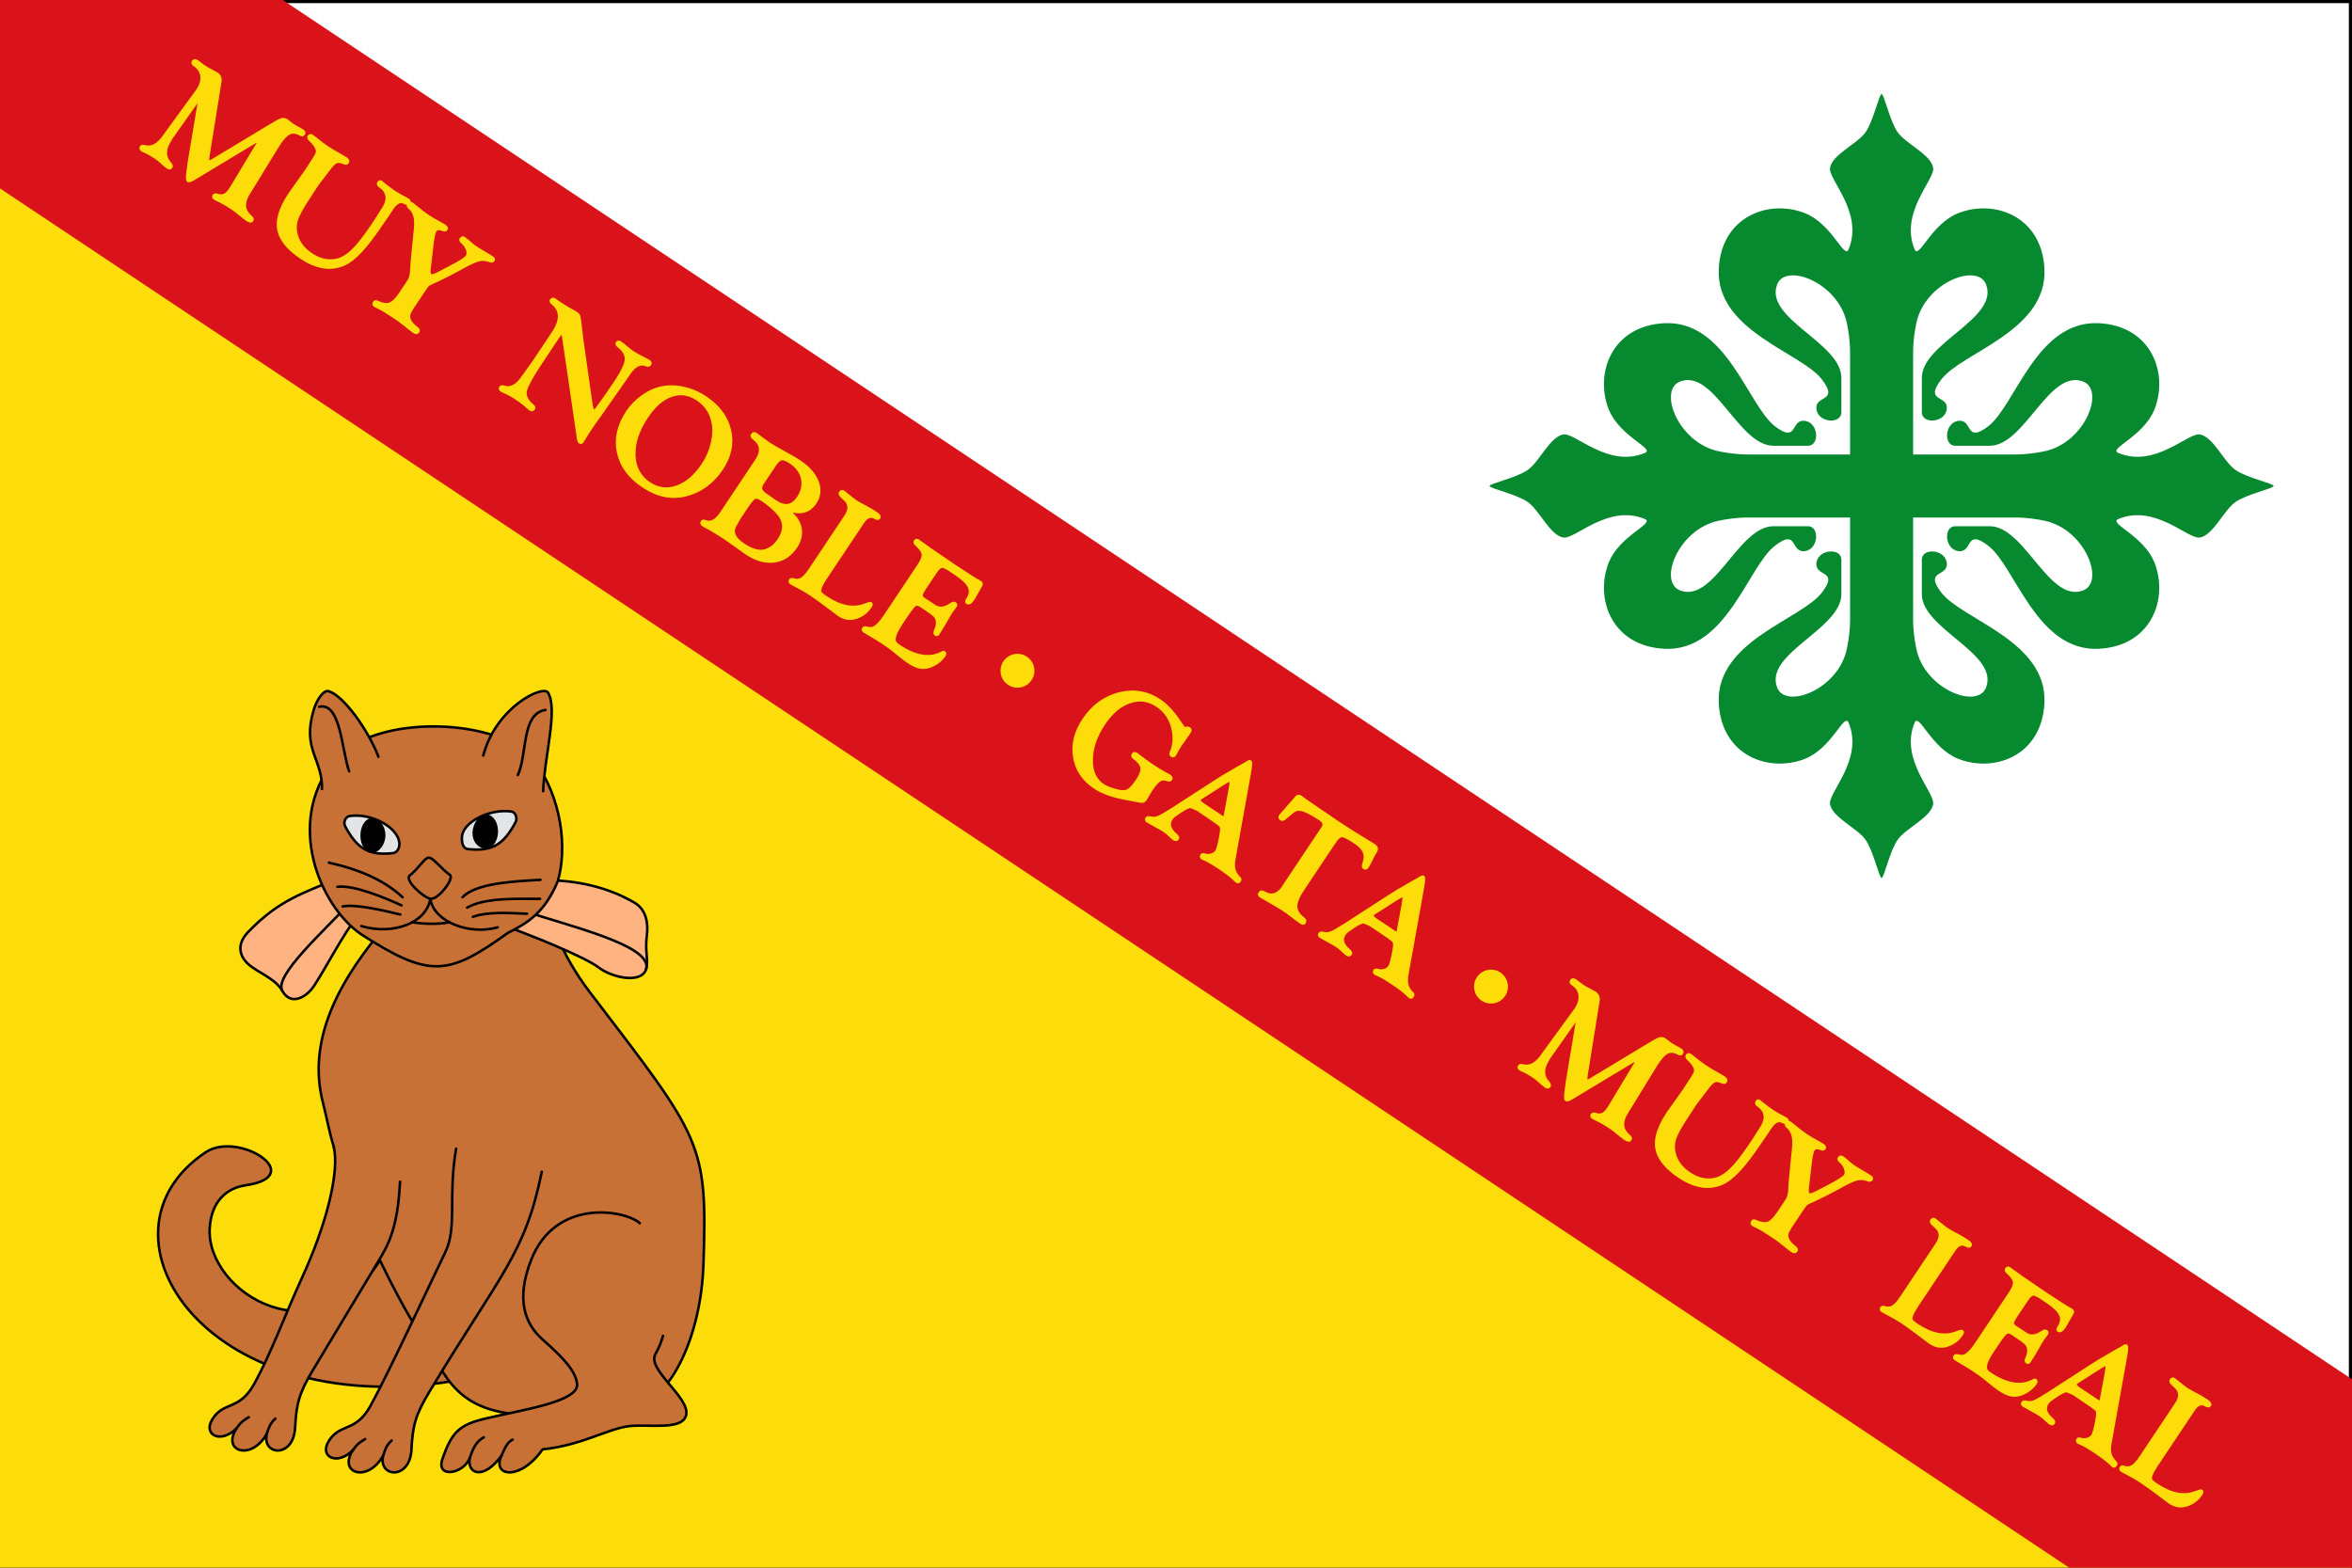 <?xml version="1.0" encoding="UTF-8" standalone="no"?>
<!-- Created with Inkscape (http://www.inkscape.org/) -->

<svg
   xmlns:dc="http://purl.org/dc/elements/1.1/"
   xmlns:cc="http://creativecommons.org/ns#"
   xmlns:rdf="http://www.w3.org/1999/02/22-rdf-syntax-ns#"
   xmlns:svg="http://www.w3.org/2000/svg"
   xmlns="http://www.w3.org/2000/svg"
   xmlns:sodipodi="http://sodipodi.sourceforge.net/DTD/sodipodi-0.dtd"
   xmlns:inkscape="http://www.inkscape.org/namespaces/inkscape"
   width="750"
   height="500"
   id="svg3184"
   sodipodi:version="0.32"
   inkscape:version="0.48.4 r9939"
   version="1.0"
   sodipodi:docname="Bandera de Gata (Cáceres).svg"
   inkscape:output_extension="org.inkscape.output.svg.inkscape">
  <rect width="100%" height="100%" fill="#333333" stroke="none"/>
  <defs
     id="defs3186" />
  <sodipodi:namedview
     id="base"
     pagecolor="#ffffff"
     bordercolor="#666666"
     borderopacity="1.0"
     gridtolerance="1"
     guidetolerance="1"
     objecttolerance="1"
     inkscape:pageopacity="0.0"
     inkscape:pageshadow="2"
     inkscape:zoom="1.152"
     inkscape:cx="375"
     inkscape:cy="250"
     inkscape:document-units="px"
     inkscape:current-layer="layer1"
     height="500px"
     width="818.18px"
     inkscape:window-width="1280"
     inkscape:window-height="774"
     inkscape:window-x="-4"
     inkscape:window-y="-4"
     showgrid="false"
     inkscape:showpageshadow="false"
     inkscape:window-maximized="1">
    <inkscape:grid
       type="xygrid"
       id="grid7135"
       visible="true"
       enabled="true"
       empspacing="5"
       snapvisiblegridlinesonly="true" />
  </sodipodi:namedview>
  <g
     inkscape:label="Bandera"
     inkscape:groupmode="layer"
     id="layer1"
     style="display:inline">
    <g
       id="g4680">
      <path
         style="fill:#ffffff;fill-opacity:1;fill-rule:nonzero;stroke:#000000;stroke-width:1;stroke-opacity:1;display:inline"
         d="m 0.5,0.5 749,0 0,499 -749,0 z"
         id="path3230"
         inkscape:connector-curvature="0"
         sodipodi:nodetypes="ccccc" />
      <path
         sodipodi:nodetypes="cccc"
         id="rect2383"
         d="M 1.5e-6,0 750,500 1.5e-6,500 z"
         style="fill:#fcdd09;fill-opacity:1;fill-rule:nonzero;stroke:none"
         inkscape:connector-curvature="0" />
      <path
         inkscape:connector-curvature="0"
         style="fill:#da121a;fill-opacity:1;fill-rule:nonzero;stroke:none;display:inline"
         d="m 1.5e-6,0 0,60.094 L 659.844,500 750,500 750,439.906 90.156,0 1.5e-6,0 z"
         id="path4364" />
    </g>
  </g>
  <g
     inkscape:groupmode="layer"
     id="layer2"
     inkscape:label="Escudo"
     style="display:inline">
    <g
       id="g4086">
      <g
         style="fill:#fcdd09;stroke:#fcdd09;stroke-opacity:1;display:inline"
         id="g4629"
         transform="matrix(0.832,0.555,-0.555,0.832,1146.18,-86.252)">
        <path
           d="m -832.697,690.477 9.965,21.777 c 0.437,0.956 0.802,1.426 1.094,1.41 0.292,-0.016 0.591,-0.348 0.899,-0.997 l 9.187,-19.517 c 0.859,-1.847 1.474,-3.006 1.847,-3.476 0.373,-0.47 0.859,-0.705 1.458,-0.705 0.227,2e-5 0.583,0.024 1.069,0.073 0.47,0.049 0.956,0.073 1.458,0.073 0.664,4e-5 1.483,-0.057 2.455,-0.17 0.502,-0.049 0.875,-0.073 1.118,-0.073 0.567,3e-5 0.851,0.227 0.851,0.681 -4e-5,0.373 -0.219,0.575 -0.656,0.608 -1.523,0.113 -2.589,0.624 -3.196,1.531 -0.608,0.907 -0.911,2.439 -0.911,4.594 l 0.024,1.653 0.583,15.118 0.024,0.997 c -4e-5,2.236 0.393,3.893 1.179,4.97 0.786,1.078 2.078,1.714 3.877,1.908 0.454,0.065 0.68,0.3 0.681,0.705 -4e-5,0.437 -0.551,0.656 -1.653,0.656 -0.324,0 -0.843,-0.041 -1.556,-0.122 -1.977,-0.211 -3.378,-0.316 -4.205,-0.316 -1.701,0 -3.119,0.081 -4.253,0.243 -1.069,0.162 -1.799,0.243 -2.187,0.243 -0.405,0 -0.608,-0.203 -0.608,-0.608 -3e-5,-0.308 0.235,-0.527 0.705,-0.656 0.924,-0.259 1.576,-0.672 1.957,-1.24 0.381,-0.567 0.571,-1.41 0.571,-2.528 -4e-5,-0.535 -0.009,-0.915 -0.024,-1.142 l -0.753,-16.139 c -0.016,-0.437 -0.122,-0.656 -0.316,-0.656 -0.243,2e-5 -0.575,0.446 -0.997,1.337 l -9.139,19.395 -0.34,0.729 c -0.47,1.005 -0.859,1.515 -1.167,1.531 -0.356,0.016 -0.956,-0.875 -1.799,-2.674 l -1.24,-2.528 -7.802,-17.354 -0.17,-0.365 c -0.065,-0.113 -0.162,-0.17 -0.292,-0.17 -0.259,2e-5 -0.389,0.332 -0.389,0.997 l -0.024,0.778 -0.316,12.274 -0.024,0.972 0.219,2.285 c 0.454,2.382 1.726,3.84 3.816,4.375 0.729,0.178 1.094,0.454 1.094,0.826 -1e-5,0.421 -0.284,0.632 -0.851,0.632 -0.438,0 -0.956,-0.041 -1.556,-0.122 l -1.726,-0.243 c -0.438,-0.065 -1.069,-0.097 -1.896,-0.097 -1.475,0 -2.625,0.081 -3.451,0.243 -0.535,0.113 -0.94,0.17 -1.215,0.17 -0.502,0 -0.753,-0.211 -0.753,-0.632 0,-0.292 0.194,-0.502 0.583,-0.632 1.248,-0.421 2.159,-1.171 2.734,-2.248 0.575,-1.078 0.863,-2.572 0.863,-4.484 l 0.656,-15.968 0.073,-1.628 c -10e-6,-1.944 -0.474,-3.472 -1.422,-4.582 -0.948,-1.11 -2.248,-1.665 -3.901,-1.665 -0.616,2e-5 -0.924,-0.227 -0.924,-0.681 0,-0.47 0.348,-0.705 1.045,-0.705 0.146,4e-5 0.332,0.009 0.559,0.024 l 1.41,0.097 c 0.259,0.016 0.591,0.024 0.997,0.024 0.762,3e-5 1.507,-0.049 2.236,-0.146 1.102,-0.13 1.815,-0.194 2.139,-0.194 1.069,3e-5 1.831,0.51 2.285,1.531 z"
           style="font-size:52.53px;font-style:normal;font-variant:normal;font-weight:bold;font-stretch:normal;text-align:start;line-height:125%;letter-spacing:0px;word-spacing:0px;writing-mode:lr-tb;text-anchor:start;fill:#fcdd09;fill-opacity:1;stroke:#fcdd09;stroke-width:0.948;stroke-opacity:1;font-family:Goudy Old Style;-inkscape-font-specification:Goudy Old Style Bold"
           id="path4631"
           inkscape:connector-curvature="0" />
        <path
           d="m -772.275,688.581 c 0.113,-0.016 0.3,0.009 0.559,0.073 0.275,0.049 0.915,0.097 1.92,0.146 l 2.576,0.122 2.382,-0.097 c 0.81,-0.065 1.523,-0.138 2.139,-0.219 0.292,-0.032 0.559,-0.049 0.802,-0.049 0.437,4e-5 0.656,0.211 0.656,0.632 -4e-5,0.324 -0.203,0.519 -0.608,0.583 l -0.924,0.17 c -1.264,0.211 -1.896,1.564 -1.896,4.059 l 0.024,2.115 -0.049,2.99 c -2e-5,4.683 -0.231,8.458 -0.693,11.326 -0.462,2.868 -1.203,5.08 -2.224,6.635 -2.447,3.775 -6.595,5.663 -12.444,5.663 -4.132,0 -7.34,-0.778 -9.625,-2.333 -3.095,-2.123 -4.642,-6.238 -4.642,-12.347 l 0.267,-9.406 -0.073,-4.424 c -1e-5,-1.102 -0.109,-1.88 -0.328,-2.333 -0.219,-0.454 -0.668,-0.843 -1.349,-1.167 -0.794,-0.373 -1.685,-0.632 -2.674,-0.778 -0.632,-0.097 -0.948,-0.34 -0.948,-0.729 0,-0.421 0.275,-0.632 0.826,-0.632 0.178,3e-5 0.51,0.024 0.997,0.073 2.058,0.194 3.646,0.292 4.764,0.292 1.588,4e-5 3.346,-0.089 5.274,-0.267 0.778,-0.065 1.337,-0.097 1.677,-0.097 0.843,4e-5 1.264,0.235 1.264,0.705 -10e-6,0.259 -0.065,0.438 -0.194,0.535 -0.13,0.097 -0.438,0.194 -0.924,0.292 -0.988,0.194 -1.653,0.563 -1.993,1.106 -0.34,0.543 -0.551,1.6 -0.632,3.172 l -0.389,6.125 0.049,4.302 c -10e-6,3.921 0.207,6.712 0.62,8.373 0.413,1.661 1.268,3.083 2.564,4.266 1.961,1.799 4.472,2.698 7.535,2.698 3.127,0 5.655,-0.924 7.583,-2.771 1.296,-1.248 2.216,-3.071 2.759,-5.469 0.543,-2.398 0.814,-5.841 0.814,-10.33 l 0,-1.969 -0.122,-4.983 c -0.097,-1.507 -0.567,-2.678 -1.41,-3.512 -0.843,-0.834 -1.985,-1.252 -3.427,-1.252 -0.632,3e-5 -0.948,-0.235 -0.948,-0.705 -2e-5,-0.373 0.154,-0.567 0.462,-0.583 z"
           style="font-size:52.53px;font-style:normal;font-variant:normal;font-weight:bold;font-stretch:normal;text-align:start;line-height:125%;letter-spacing:0px;word-spacing:0px;writing-mode:lr-tb;text-anchor:start;fill:#fcdd09;fill-opacity:1;stroke:#fcdd09;stroke-width:0.948;stroke-opacity:1;font-family:Goudy Old Style;-inkscape-font-specification:Goudy Old Style Bold"
           id="path4633"
           inkscape:connector-curvature="0" />
        <path
           d="m -741.723,709.277 0,7.17 0.122,1.653 c 0.275,1.831 1.896,2.827 4.861,2.99 0.518,0.032 0.778,0.259 0.778,0.681 -3e-5,0.47 -0.365,0.705 -1.094,0.705 -0.389,0 -0.81,-0.024 -1.264,-0.073 l -3.451,-0.292 c -0.632,-0.065 -1.58,-0.097 -2.844,-0.097 -3.03,0 -5.047,0.089 -6.052,0.267 -0.664,0.113 -1.15,0.17 -1.458,0.17 -0.373,0 -0.559,-0.267 -0.559,-0.802 0,-0.292 0.227,-0.47 0.681,-0.535 1.815,-0.292 3.042,-0.875 3.682,-1.75 0.64,-0.875 0.96,-2.398 0.96,-4.569 l 0,-4.642 c -10e-6,-1.086 -0.356,-2.212 -1.069,-3.378 -0.843,-1.393 -1.774,-3.062 -2.795,-5.007 l -3.694,-6.951 c -1.475,-2.787 -3.2,-4.278 -5.177,-4.472 -0.6,-0.049 -0.899,-0.275 -0.899,-0.681 0,-0.502 0.227,-0.753 0.681,-0.753 0.405,3e-5 1.037,0.049 1.896,0.146 1.75,0.194 3.338,0.292 4.764,0.292 1.312,3e-5 2.649,-0.073 4.01,-0.219 1.005,-0.097 1.677,-0.146 2.017,-0.146 0.681,3e-5 1.021,0.203 1.021,0.608 -10e-6,0.34 -0.275,0.567 -0.826,0.681 -1.248,0.243 -1.871,0.786 -1.871,1.628 -10e-6,0.681 0.591,2.171 1.774,4.472 l 1.896,3.694 c 0.778,1.491 1.256,2.431 1.434,2.819 0.551,1.134 1.086,1.701 1.604,1.701 0.518,2e-5 1.199,-0.826 2.042,-2.479 0.211,-0.421 0.753,-1.41 1.628,-2.965 1.782,-3.208 2.674,-5.217 2.674,-6.028 -2e-5,-0.681 -0.397,-1.321 -1.191,-1.92 -0.794,-0.599 -1.701,-0.948 -2.722,-1.045 -0.519,-0.065 -0.778,-0.259 -0.778,-0.583 -2e-5,-0.502 0.211,-0.753 0.632,-0.753 0.454,3e-5 0.867,0.024 1.24,0.073 l 1.604,0.219 c 0.632,0.081 1.442,0.122 2.43,0.122 0.535,4e-5 1.126,-0.024 1.774,-0.073 l 2.042,-0.122 c 0.518,-0.032 1.159,-0.049 1.92,-0.049 0.437,3e-5 0.656,0.186 0.656,0.559 -4e-5,0.34 -0.292,0.575 -0.875,0.705 -1.215,0.292 -2.2,0.835 -2.953,1.628 -0.753,0.794 -1.705,2.301 -2.856,4.521 -2.058,3.97 -3.946,7.308 -5.663,10.014 -0.34,0.502 -0.547,0.907 -0.62,1.215 -0.073,0.308 -0.109,0.859 -0.109,1.653 z"
           style="font-size:52.53px;font-style:normal;font-variant:normal;font-weight:bold;font-stretch:normal;text-align:start;line-height:125%;letter-spacing:0px;word-spacing:0px;writing-mode:lr-tb;text-anchor:start;fill:#fcdd09;fill-opacity:1;stroke:#fcdd09;stroke-width:0.948;stroke-opacity:1;font-family:Goudy Old Style;-inkscape-font-specification:Goudy Old Style Bold"
           id="path4635"
           inkscape:connector-curvature="0" />
        <path
           d="m -691.334,694.56 12.882,14.437 0.826,0.924 c 1.102,1.231 1.839,1.847 2.212,1.847 0.34,1e-5 0.527,-0.494 0.559,-1.483 0.146,-3.581 0.219,-6.992 0.219,-10.232 -3e-5,-3.808 -0.385,-6.384 -1.154,-7.729 -0.77,-1.345 -2.281,-2.098 -4.533,-2.26 -0.535,-0.032 -0.802,-0.219 -0.802,-0.559 -3e-5,-0.421 0.235,-0.632 0.705,-0.632 0.583,3e-5 1.523,0.081 2.819,0.243 0.843,0.097 1.539,0.146 2.09,0.146 1.118,4e-5 2.892,-0.154 5.323,-0.462 0.324,-0.032 0.559,-0.049 0.705,-0.049 0.518,4e-5 0.778,0.227 0.778,0.681 -4e-5,0.405 -0.259,0.648 -0.778,0.729 -2.09,0.389 -3.135,2.244 -3.135,5.566 l 0,1.191 -0.34,15.191 -0.097,2.09 -0.024,2.698 0.024,1.847 0.097,3.038 c -3e-5,0.454 -0.162,0.672 -0.486,0.656 -0.292,-0.016 -0.591,-0.194 -0.899,-0.535 l -22.142,-24.572 c -0.389,-0.421 -0.656,-0.632 -0.802,-0.632 -0.389,2e-5 -0.583,0.365 -0.583,1.094 l -0.024,0.705 0,9.43 c -10e-6,5.039 0.251,8.41 0.753,10.111 0.535,1.815 2.115,2.844 4.739,3.087 0.486,0.049 0.729,0.251 0.729,0.608 -10e-6,0.486 -0.251,0.729 -0.753,0.729 -0.194,0 -0.51,-0.032 -0.948,-0.097 -1.361,-0.227 -2.868,-0.34 -4.521,-0.34 -1.637,0 -3.095,0.122 -4.375,0.365 -0.567,0.097 -0.98,0.146 -1.24,0.146 -0.437,0 -0.656,-0.194 -0.656,-0.583 0,-0.324 0.235,-0.551 0.705,-0.681 1.183,-0.34 2.046,-1.041 2.588,-2.102 0.543,-1.061 0.814,-2.588 0.814,-4.582 l 0.17,-5.785 0,-10.548 c -10e-6,-4.991 -1.839,-7.616 -5.517,-7.875 -0.502,-0.032 -0.753,-0.235 -0.753,-0.608 0,-0.454 0.275,-0.68 0.826,-0.681 l 1.677,0.073 1.021,-0.024 c 1.264,5e-5 2.617,-0.073 4.059,-0.219 0.535,-0.049 0.98,-0.073 1.337,-0.073 0.502,3e-5 0.899,0.109 1.191,0.328 0.292,0.219 0.907,0.887 1.847,2.005 l 1.677,1.969 c 0.664,0.778 1.061,1.248 1.191,1.41 z"
           style="font-size:52.53px;font-style:normal;font-variant:normal;font-weight:bold;font-stretch:normal;text-align:start;line-height:125%;letter-spacing:0px;word-spacing:0px;writing-mode:lr-tb;text-anchor:start;fill:#fcdd09;fill-opacity:1;stroke:#fcdd09;stroke-width:0.948;stroke-opacity:1;font-family:Goudy Old Style;-inkscape-font-specification:Goudy Old Style Bold"
           id="path4637"
           inkscape:connector-curvature="0" />
        <path
           d="m -648.071,688.387 c 5.055,4e-5 9.139,1.47 12.25,4.411 3.111,2.941 4.667,6.801 4.667,11.581 -4e-5,5.201 -1.604,9.609 -4.812,13.222 -3.127,3.532 -7.437,5.298 -12.93,5.298 -5.25,0 -9.447,-1.535 -12.59,-4.606 -3.143,-3.071 -4.715,-7.174 -4.715,-12.31 0,-2.204 0.397,-4.395 1.191,-6.575 0.794,-2.179 1.871,-4.006 3.233,-5.481 1.572,-1.734 3.569,-3.091 5.991,-4.071 2.422,-0.98 4.995,-1.47 7.717,-1.47 z m -1.774,1.823 c -3.257,3e-5 -5.801,1.207 -7.632,3.621 -1.831,2.414 -2.746,5.777 -2.746,10.087 0,5.088 1.15,9.224 3.451,12.408 2.301,3.184 5.29,4.776 8.969,4.776 3.322,0 5.979,-1.317 7.972,-3.95 1.993,-2.633 2.989,-6.153 2.99,-10.561 -3e-5,-2.544 -0.462,-5.027 -1.385,-7.449 -0.924,-2.422 -2.155,-4.347 -3.694,-5.772 -2.236,-2.106 -4.877,-3.16 -7.923,-3.16 z"
           style="font-size:52.53px;font-style:normal;font-variant:normal;font-weight:bold;font-stretch:normal;text-align:start;line-height:125%;letter-spacing:0px;word-spacing:0px;writing-mode:lr-tb;text-anchor:start;fill:#fcdd09;fill-opacity:1;stroke:#fcdd09;stroke-width:0.948;stroke-opacity:1;font-family:Goudy Old Style;-inkscape-font-specification:Goudy Old Style Bold"
           id="path4639"
           inkscape:connector-curvature="0" />
        <path
           d="m -623.377,696.079 c -1e-5,-3.273 -1.329,-5.064 -3.986,-5.371 l -1.118,-0.146 c -0.356,-0.032 -0.535,-0.259 -0.535,-0.681 0,-0.47 0.227,-0.705 0.681,-0.705 l 0.608,0.024 1.823,0.097 c 1.507,0.065 2.471,0.097 2.892,0.097 1.167,3e-5 3.297,-0.138 6.392,-0.413 1.912,-0.178 3.524,-0.267 4.837,-0.267 3.451,4e-5 6.218,0.741 8.3,2.224 2.082,1.483 3.123,3.455 3.123,5.918 -3e-5,2.836 -1.296,4.812 -3.889,5.93 -0.6,0.259 -0.907,0.478 -0.924,0.656 -0.016,0.292 0.3,0.486 0.948,0.583 2.025,0.356 3.625,1.244 4.8,2.661 1.175,1.418 1.762,3.18 1.762,5.286 -3e-5,3.208 -1.074,5.748 -3.22,7.62 -2.147,1.871 -5.051,2.807 -8.713,2.807 l -4.934,-0.146 -3.792,-0.073 c -2.431,0 -4.537,0.097 -6.319,0.292 -0.551,0.065 -1.069,0.097 -1.556,0.097 -0.486,0 -0.729,-0.211 -0.729,-0.632 0,-0.356 0.219,-0.575 0.656,-0.656 1.928,-0.324 2.892,-2.001 2.892,-5.031 z m 5.59,-2.115 0,6.976 c -10e-6,0.956 0.227,1.624 0.681,2.005 0.454,0.381 1.248,0.571 2.382,0.571 l 3.354,0.073 1.507,-0.073 c 2.771,-0.34 4.156,-2.001 4.156,-4.983 -2e-5,-2.414 -0.77,-4.363 -2.309,-5.845 -1.539,-1.483 -3.565,-2.224 -6.076,-2.224 -1.458,4e-5 -2.439,0.239 -2.941,0.717 -0.502,0.478 -0.753,1.406 -0.753,2.783 z m 0,16.211 0,4.035 0.073,0.924 0.17,2.066 c 0.194,2.333 2.042,3.5 5.542,3.5 3.451,0 5.809,-0.834 7.073,-2.503 1.037,-1.393 1.556,-3.062 1.556,-5.007 -2e-5,-3.808 -1.693,-6.149 -5.08,-7.024 -1.961,-0.502 -4.18,-0.753 -6.66,-0.753 -1.167,10e-6 -1.904,0.28 -2.212,0.839 -0.308,0.559 -0.462,1.867 -0.462,3.925 z"
           style="font-size:52.53px;font-style:normal;font-variant:normal;font-weight:bold;font-stretch:normal;text-align:start;line-height:125%;letter-spacing:0px;word-spacing:0px;writing-mode:lr-tb;text-anchor:start;fill:#fcdd09;fill-opacity:1;stroke:#fcdd09;stroke-width:0.948;stroke-opacity:1;font-family:Goudy Old Style;-inkscape-font-specification:Goudy Old Style Bold"
           id="path4641"
           inkscape:connector-curvature="0" />
        <path
           d="m -584.27,714.661 c -10e-6,3.03 0.365,4.731 1.094,5.104 0.405,0.211 1.199,0.316 2.382,0.316 5.509,10e-6 9.414,-1.62 11.715,-4.861 0.697,-0.988 1.134,-1.483 1.312,-1.483 0.292,10e-6 0.437,0.332 0.437,0.997 -4e-5,2.058 -0.672,3.897 -2.017,5.517 -1.183,1.426 -2.795,2.139 -4.837,2.139 -0.421,0 -1.191,-0.041 -2.309,-0.122 -0.292,-0.016 -1.264,-0.073 -2.917,-0.17 l -2.649,-0.122 c -0.891,-0.049 -1.904,-0.073 -3.038,-0.073 -1.88,0 -3.905,0.13 -6.076,0.389 -0.664,0.081 -1.11,0.122 -1.337,0.122 -0.47,0 -0.705,-0.211 -0.705,-0.632 -10e-6,-0.292 0.211,-0.494 0.632,-0.608 1.037,-0.292 1.754,-0.855 2.151,-1.689 0.397,-0.834 0.595,-2.2 0.595,-4.095 l 0,-20.319 c -10e-6,-2.593 -1.078,-4.059 -3.233,-4.399 l -1.458,-0.243 c -0.616,-0.097 -0.924,-0.34 -0.924,-0.729 0,-0.486 0.243,-0.729 0.729,-0.729 0.162,10e-6 0.397,0.024 0.705,0.073 0.227,0.016 0.543,0.049 0.948,0.097 l 1.045,0.073 c 0.988,0.097 1.726,0.146 2.212,0.146 0.778,4e-5 2.017,-0.097 3.719,-0.292 1.264,-0.13 2.552,-0.194 3.865,-0.194 0.972,3e-5 1.458,0.227 1.458,0.681 -2e-5,0.389 -0.348,0.6 -1.045,0.632 -1.637,0.113 -2.455,1.24 -2.455,3.378 z"
           style="font-size:52.53px;font-style:normal;font-variant:normal;font-weight:bold;font-stretch:normal;text-align:start;line-height:125%;letter-spacing:0px;word-spacing:0px;writing-mode:lr-tb;text-anchor:start;fill:#fcdd09;fill-opacity:1;stroke:#fcdd09;stroke-width:0.948;stroke-opacity:1;font-family:Goudy Old Style;-inkscape-font-specification:Goudy Old Style Bold"
           id="path4643"
           inkscape:connector-curvature="0" />
        <path
           d="m -556.174,694.475 0,5.274 c -10e-6,1.507 0.109,2.463 0.328,2.868 0.219,0.405 0.749,0.608 1.592,0.608 l 0.729,-0.024 1.069,-0.024 2.066,0 c 1.604,2e-5 2.844,-0.883 3.719,-2.649 l 0.559,-1.191 c 0.146,-0.292 0.389,-0.446 0.729,-0.462 0.356,-0.016 0.535,0.203 0.535,0.656 -2e-5,0.13 -0.024,0.486 -0.073,1.069 -0.032,0.421 -0.049,0.778 -0.049,1.069 -2e-5,0.519 0.073,1.734 0.219,3.646 0.097,1.248 0.146,2.333 0.146,3.257 l 0.024,1.24 c -2e-5,0.227 -0.024,0.381 -0.073,0.462 -0.065,0.097 -0.194,0.154 -0.389,0.17 -0.405,0.032 -0.656,-0.275 -0.753,-0.924 -0.211,-1.377 -0.697,-2.422 -1.458,-3.135 -0.421,-0.389 -0.936,-0.64 -1.543,-0.753 -0.608,-0.113 -1.746,-0.17 -3.415,-0.17 l -1.653,0 c -0.778,2e-5 -1.308,0.117 -1.592,0.352 -0.284,0.235 -0.474,0.709 -0.571,1.422 -0.097,0.81 -0.146,2.09 -0.146,3.84 l 0,2.187 c -10e-6,2.285 0.178,3.929 0.535,4.934 0.275,0.729 0.6,1.223 0.972,1.483 0.373,0.259 0.948,0.389 1.726,0.389 6.579,0 10.881,-2.001 12.906,-6.003 0.113,-0.194 0.211,-0.3 0.292,-0.316 0.162,-0.032 0.312,0.02 0.45,0.158 0.138,0.138 0.207,0.312 0.207,0.523 -3e-5,1.588 -0.429,3.127 -1.288,4.618 -0.713,1.264 -1.604,2.167 -2.674,2.71 -1.069,0.543 -2.487,0.814 -4.253,0.814 -1.037,0 -2.187,-0.065 -3.451,-0.194 l -2.819,-0.267 c -1.037,-0.097 -2.439,-0.146 -4.205,-0.146 -1.183,0 -2.981,0.073 -5.396,0.219 -0.664,0.049 -1.142,0.073 -1.434,0.073 -0.389,0 -0.6,-0.178 -0.632,-0.535 -0.016,-0.292 0.162,-0.51 0.535,-0.656 0.924,-0.356 1.551,-0.733 1.884,-1.13 0.332,-0.397 0.595,-1.106 0.79,-2.127 0.178,-0.859 0.267,-2.025 0.267,-3.5 l 0,-19.274 c 0,-1.815 -0.296,-3.046 -0.887,-3.694 -0.591,-0.648 -1.819,-1.102 -3.682,-1.361 -0.437,-0.065 -0.656,-0.3 -0.656,-0.705 0,-0.373 0.267,-0.559 0.802,-0.559 0.113,3e-5 0.356,0.016 0.729,0.049 0.292,0.016 0.689,0.024 1.191,0.024 l 2.455,0.097 9.212,0.097 c 5.298,4e-5 8.563,-0.073 9.795,-0.219 0.13,-0.016 0.243,-0.024 0.34,-0.024 0.47,2e-5 0.705,0.267 0.705,0.802 -3e-5,0.373 0.049,1.037 0.146,1.993 0.13,1.41 0.194,2.422 0.194,3.038 -3e-5,1.231 -0.316,1.863 -0.948,1.896 -0.308,0.016 -0.462,-0.34 -0.462,-1.069 -2e-5,-1.604 -0.587,-2.767 -1.762,-3.488 -1.175,-0.721 -3.075,-1.082 -5.7,-1.082 l -2.965,0 -1.653,0.194 c -0.826,0.259 -1.24,1.078 -1.24,2.455 z"
           style="font-size:52.53px;font-style:normal;font-variant:normal;font-weight:bold;font-stretch:normal;text-align:start;line-height:125%;letter-spacing:0px;word-spacing:0px;writing-mode:lr-tb;text-anchor:start;fill:#fcdd09;fill-opacity:1;stroke:#fcdd09;stroke-width:0.948;stroke-opacity:1;font-family:Goudy Old Style;-inkscape-font-specification:Goudy Old Style Bold"
           id="path4645"
           inkscape:connector-curvature="0" />
        <path
           d="m -473.96,688.399 c 2.706,4e-5 5.874,0.786 9.503,2.358 0.924,0.389 1.515,0.583 1.774,0.583 0.227,3e-5 0.429,-0.081 0.608,-0.243 l 0.267,-0.243 c 0.162,-0.162 0.356,-0.251 0.583,-0.267 0.486,-0.016 0.729,0.275 0.729,0.875 l -0.024,1.701 -0.097,3.33 0.073,1.75 c 0.032,0.438 0.081,0.907 0.146,1.41 0.016,0.194 0.024,0.34 0.024,0.438 -4e-5,0.519 -0.251,0.762 -0.753,0.729 -0.34,-0.016 -0.567,-0.356 -0.681,-1.021 -0.324,-1.944 -1.353,-3.848 -3.087,-5.712 -2.447,-2.625 -5.404,-3.937 -8.871,-3.937 -3.306,4e-5 -5.951,1.3 -7.936,3.901 -1.985,2.601 -2.977,6.064 -2.977,10.39 0,4.634 1.025,8.535 3.075,11.703 2.05,3.168 4.573,4.752 7.571,4.752 0.891,0 2.025,-0.198 3.403,-0.595 1.377,-0.397 2.422,-0.83 3.135,-1.3 0.648,-0.421 1.098,-1.037 1.349,-1.847 0.251,-0.81 0.377,-2.066 0.377,-3.767 -3e-5,-1.944 -0.348,-3.293 -1.045,-4.047 -0.697,-0.753 -2.001,-1.179 -3.913,-1.276 -0.502,-0.032 -0.753,-0.267 -0.753,-0.705 -3e-5,-0.437 0.292,-0.656 0.875,-0.656 0.178,10e-6 0.462,0.016 0.851,0.049 1.588,0.146 3.386,0.219 5.396,0.219 2.074,10e-6 3.597,-0.057 4.569,-0.17 0.729,-0.097 1.337,-0.146 1.823,-0.146 0.583,2e-5 0.875,0.211 0.875,0.632 -3e-5,0.389 -0.292,0.64 -0.875,0.753 -0.94,0.194 -1.588,0.697 -1.944,1.507 -0.356,0.81 -0.535,2.179 -0.535,4.108 -3e-5,0.6 0.024,1.134 0.073,1.604 0.065,0.81 0.097,1.377 0.097,1.701 -2e-5,0.502 -0.101,0.871 -0.304,1.106 -0.203,0.235 -0.612,0.466 -1.227,0.693 -0.373,0.13 -1.661,0.672 -3.865,1.628 -3.873,1.669 -7.251,2.503 -10.135,2.503 -4.375,0 -7.952,-1.483 -10.731,-4.448 -2.779,-2.965 -4.168,-6.797 -4.168,-11.496 -10e-6,-5.25 1.604,-9.653 4.812,-13.21 3.208,-3.557 7.186,-5.335 11.934,-5.335 z"
           style="font-size:52.53px;font-style:normal;font-variant:normal;font-weight:bold;font-stretch:normal;text-align:start;line-height:125%;letter-spacing:0px;word-spacing:0px;writing-mode:lr-tb;text-anchor:start;fill:#fcdd09;fill-opacity:1;stroke:#fcdd09;stroke-width:0.948;stroke-opacity:1;font-family:Goudy Old Style;-inkscape-font-specification:Goudy Old Style Bold"
           id="path4647"
           inkscape:connector-curvature="0" />
        <path
           d="m -437.235,691.886 11.059,25.399 c 0.551,1.28 1.199,2.236 1.944,2.868 0.745,0.632 1.709,1.053 2.892,1.264 0.292,0.049 0.437,0.275 0.437,0.681 -3e-5,0.438 -0.186,0.648 -0.559,0.632 -0.211,-0.016 -0.519,-0.065 -0.924,-0.146 -1.248,-0.275 -3.257,-0.413 -6.028,-0.413 -2.787,0 -4.683,0.122 -5.687,0.365 -0.243,0.065 -0.454,0.097 -0.632,0.097 -0.454,0 -0.681,-0.227 -0.681,-0.681 -2e-5,-0.227 0.178,-0.397 0.535,-0.51 0.778,-0.227 1.422,-0.632 1.932,-1.215 0.51,-0.583 0.766,-1.199 0.766,-1.847 -3e-5,-0.907 -0.705,-2.9 -2.115,-5.979 -0.438,-0.94 -0.92,-1.479 -1.446,-1.616 -0.527,-0.138 -2.394,-0.207 -5.602,-0.207 l -3.305,0 -2.187,0.389 c -0.6,0.275 -1.28,1.345 -2.042,3.208 l -0.753,1.871 c -0.227,0.535 -0.34,1.078 -0.34,1.628 -1e-5,2.042 1.426,3.224 4.278,3.549 0.616,0.081 0.915,0.316 0.899,0.705 -0.032,0.421 -0.324,0.632 -0.875,0.632 -0.292,0 -0.705,-0.049 -1.24,-0.146 -1.069,-0.211 -2.025,-0.316 -2.868,-0.316 -0.762,0 -1.993,0.081 -3.694,0.243 -1.264,0.13 -2.05,0.194 -2.358,0.194 -0.454,0 -0.681,-0.194 -0.681,-0.583 0,-0.324 0.227,-0.567 0.681,-0.729 0.875,-0.275 1.576,-0.782 2.102,-1.519 0.527,-0.737 1.308,-2.289 2.345,-4.654 l 6.635,-15.312 c 0.535,-1.215 0.907,-2.05 1.118,-2.503 l 2.26,-4.642 c 0.778,-1.523 1.167,-2.285 1.167,-2.285 -2e-5,0.049 -2e-5,0.073 0,0.073 -2e-5,3e-5 0.13,-0.304 0.389,-0.911 0.259,-0.608 0.478,-0.911 0.656,-0.911 0.259,4e-5 0.705,0.681 1.337,2.042 z m 0.924,15.215 -3.184,-7.437 c -0.762,-1.782 -1.304,-2.674 -1.628,-2.674 -0.194,3e-5 -0.551,0.575 -1.069,1.726 l -0.462,1.021 -2.844,6.489 -0.267,0.608 c -0.113,0.243 -0.17,0.454 -0.17,0.632 -10e-6,0.551 0.583,0.826 1.75,0.826 l 7.194,0 c 0.616,10e-6 0.924,-0.17 0.924,-0.51 -2e-5,-0.081 -0.041,-0.219 -0.122,-0.413 z"
           style="font-size:52.53px;font-style:normal;font-variant:normal;font-weight:bold;font-stretch:normal;text-align:start;line-height:125%;letter-spacing:0px;word-spacing:0px;writing-mode:lr-tb;text-anchor:start;fill:#fcdd09;fill-opacity:1;stroke:#fcdd09;stroke-width:0.948;stroke-opacity:1;font-family:Goudy Old Style;-inkscape-font-specification:Goudy Old Style Bold"
           id="path4649"
           inkscape:connector-curvature="0" />
        <path
           d="m -402.576,694.803 0,18.302 c -2e-5,2.738 0.397,4.679 1.191,5.821 0.794,1.142 2.196,1.778 4.205,1.908 0.583,0.049 0.875,0.332 0.875,0.851 -3e-5,0.373 -0.251,0.559 -0.753,0.559 -0.113,0 -0.316,-0.009 -0.608,-0.024 l -1.823,-0.073 -3.038,-0.194 c -0.243,-0.016 -0.567,-0.024 -0.972,-0.024 -0.94,0 -1.782,0.024 -2.528,0.073 l -5.371,0.316 c -0.567,0.065 -0.956,0.097 -1.167,0.097 -0.502,0 -0.745,-0.211 -0.729,-0.632 0.016,-0.356 0.097,-0.587 0.243,-0.693 0.146,-0.105 0.462,-0.174 0.948,-0.207 1.264,-0.081 2.24,-0.539 2.929,-1.373 0.689,-0.834 1.033,-1.973 1.033,-3.415 l -0.024,-1.142 0,-21.583 c -1e-5,-1.28 -0.689,-1.92 -2.066,-1.92 -3.241,3e-5 -5.452,0.235 -6.635,0.705 -0.859,0.356 -1.43,0.758 -1.714,1.203 -0.284,0.446 -0.668,1.552 -1.154,3.318 l -0.194,0.681 c -0.178,0.664 -0.454,0.997 -0.826,0.997 -0.535,3e-5 -0.786,-0.251 -0.753,-0.753 0.016,-0.454 0.097,-1.086 0.243,-1.896 l 0.243,-2.115 0.292,-2.163 0.17,-1.483 c 0.065,-0.632 0.405,-0.948 1.021,-0.948 0.162,4e-5 0.437,0.016 0.826,0.049 0.632,0.049 1.531,0.073 2.698,0.073 l 4.958,0.049 5.906,0.073 c 3.808,3e-5 7.842,-0.105 12.104,-0.316 0.843,-0.032 1.385,-0.049 1.628,-0.049 0.891,3e-5 1.361,0.373 1.41,1.118 l 0.122,1.75 c 0.016,0.276 0.097,0.932 0.243,1.969 0.113,0.859 0.17,1.547 0.17,2.066 -3e-5,0.535 -0.219,0.802 -0.656,0.802 -0.373,2e-5 -0.632,-0.308 -0.778,-0.924 -0.34,-1.507 -0.992,-2.592 -1.957,-3.257 -0.964,-0.664 -2.362,-0.996 -4.193,-0.997 -2.463,4e-5 -3.998,0.19 -4.606,0.571 -0.608,0.381 -0.911,1.325 -0.911,2.832 z"
           style="font-size:52.53px;font-style:normal;font-variant:normal;font-weight:bold;font-stretch:normal;text-align:start;line-height:125%;letter-spacing:0px;word-spacing:0px;writing-mode:lr-tb;text-anchor:start;fill:#fcdd09;fill-opacity:1;stroke:#fcdd09;stroke-width:0.948;stroke-opacity:1;font-family:Goudy Old Style;-inkscape-font-specification:Goudy Old Style Bold"
           id="path4651"
           inkscape:connector-curvature="0" />
        <path
           d="m -370.931,691.886 11.059,25.399 c 0.551,1.28 1.199,2.236 1.944,2.868 0.745,0.632 1.709,1.053 2.892,1.264 0.292,0.049 0.437,0.275 0.437,0.681 -3e-5,0.438 -0.186,0.648 -0.559,0.632 -0.211,-0.016 -0.519,-0.065 -0.924,-0.146 -1.248,-0.275 -3.257,-0.413 -6.028,-0.413 -2.787,0 -4.683,0.122 -5.687,0.365 -0.243,0.065 -0.454,0.097 -0.632,0.097 -0.454,0 -0.681,-0.227 -0.681,-0.681 -2e-5,-0.227 0.178,-0.397 0.535,-0.51 0.778,-0.227 1.422,-0.632 1.932,-1.215 0.51,-0.583 0.766,-1.199 0.766,-1.847 -2e-5,-0.907 -0.705,-2.9 -2.115,-5.979 -0.438,-0.94 -0.92,-1.479 -1.446,-1.616 -0.527,-0.138 -2.394,-0.207 -5.602,-0.207 l -3.305,0 -2.187,0.389 c -0.6,0.275 -1.28,1.345 -2.042,3.208 l -0.753,1.871 c -0.227,0.535 -0.34,1.078 -0.34,1.628 -1e-5,2.042 1.426,3.224 4.278,3.549 0.616,0.081 0.915,0.316 0.899,0.705 -0.032,0.421 -0.324,0.632 -0.875,0.632 -0.292,0 -0.705,-0.049 -1.24,-0.146 -1.069,-0.211 -2.025,-0.316 -2.868,-0.316 -0.762,0 -1.993,0.081 -3.694,0.243 -1.264,0.13 -2.05,0.194 -2.358,0.194 -0.454,0 -0.681,-0.194 -0.681,-0.583 0,-0.324 0.227,-0.567 0.681,-0.729 0.875,-0.275 1.576,-0.782 2.102,-1.519 0.527,-0.737 1.308,-2.289 2.345,-4.654 l 6.635,-15.312 c 0.535,-1.215 0.907,-2.05 1.118,-2.503 l 2.26,-4.642 c 0.778,-1.523 1.167,-2.285 1.167,-2.285 -1e-5,0.049 -1e-5,0.073 0,0.073 -1e-5,3e-5 0.13,-0.304 0.389,-0.911 0.259,-0.608 0.478,-0.911 0.656,-0.911 0.259,4e-5 0.705,0.681 1.337,2.042 z m 0.924,15.215 -3.184,-7.437 c -0.762,-1.782 -1.304,-2.674 -1.628,-2.674 -0.194,3e-5 -0.551,0.575 -1.069,1.726 l -0.462,1.021 -2.844,6.489 -0.267,0.608 c -0.113,0.243 -0.17,0.454 -0.17,0.632 -10e-6,0.551 0.583,0.826 1.75,0.826 l 7.194,0 c 0.616,10e-6 0.924,-0.17 0.924,-0.51 -2e-5,-0.081 -0.041,-0.219 -0.122,-0.413 z"
           style="font-size:52.53px;font-style:normal;font-variant:normal;font-weight:bold;font-stretch:normal;text-align:start;line-height:125%;letter-spacing:0px;word-spacing:0px;writing-mode:lr-tb;text-anchor:start;fill:#fcdd09;fill-opacity:1;stroke:#fcdd09;stroke-width:0.948;stroke-opacity:1;font-family:Goudy Old Style;-inkscape-font-specification:Goudy Old Style Bold"
           id="path4653"
           inkscape:connector-curvature="0" />
        <path
           d="m -304.502,690.477 9.965,21.777 c 0.437,0.956 0.802,1.426 1.094,1.41 0.292,-0.016 0.591,-0.348 0.899,-0.997 l 9.187,-19.517 c 0.859,-1.847 1.474,-3.006 1.847,-3.476 0.373,-0.47 0.859,-0.705 1.458,-0.705 0.227,2e-5 0.583,0.024 1.069,0.073 0.47,0.049 0.956,0.073 1.458,0.073 0.664,4e-5 1.483,-0.057 2.455,-0.17 0.502,-0.049 0.875,-0.073 1.118,-0.073 0.567,3e-5 0.851,0.227 0.851,0.681 -5e-5,0.373 -0.219,0.575 -0.656,0.608 -1.523,0.113 -2.589,0.624 -3.196,1.531 -0.608,0.907 -0.911,2.439 -0.911,4.594 l 0.024,1.653 0.583,15.118 0.024,0.997 c -4e-5,2.236 0.393,3.893 1.179,4.97 0.786,1.078 2.078,1.714 3.877,1.908 0.454,0.065 0.68,0.3 0.681,0.705 -4e-5,0.437 -0.551,0.656 -1.653,0.656 -0.324,0 -0.843,-0.041 -1.556,-0.122 -1.977,-0.211 -3.378,-0.316 -4.205,-0.316 -1.701,0 -3.119,0.081 -4.253,0.243 -1.069,0.162 -1.799,0.243 -2.187,0.243 -0.405,0 -0.608,-0.203 -0.608,-0.608 -3e-5,-0.308 0.235,-0.527 0.705,-0.656 0.924,-0.259 1.576,-0.672 1.957,-1.24 0.381,-0.567 0.571,-1.41 0.571,-2.528 -3e-5,-0.535 -0.009,-0.915 -0.024,-1.142 l -0.753,-16.139 c -0.016,-0.437 -0.122,-0.656 -0.316,-0.656 -0.243,2e-5 -0.575,0.446 -0.997,1.337 l -9.139,19.395 -0.34,0.729 c -0.47,1.005 -0.859,1.515 -1.167,1.531 -0.356,0.016 -0.956,-0.875 -1.799,-2.674 l -1.24,-2.528 -7.802,-17.354 -0.17,-0.365 c -0.065,-0.113 -0.162,-0.17 -0.292,-0.17 -0.259,2e-5 -0.389,0.332 -0.389,0.997 l -0.024,0.778 -0.316,12.274 -0.024,0.972 0.219,2.285 c 0.454,2.382 1.726,3.84 3.816,4.375 0.729,0.178 1.094,0.454 1.094,0.826 -2e-5,0.421 -0.284,0.632 -0.851,0.632 -0.438,0 -0.956,-0.041 -1.556,-0.122 l -1.726,-0.243 c -0.438,-0.065 -1.069,-0.097 -1.896,-0.097 -1.475,0 -2.625,0.081 -3.451,0.243 -0.535,0.113 -0.94,0.17 -1.215,0.17 -0.502,0 -0.753,-0.211 -0.753,-0.632 -10e-6,-0.292 0.194,-0.502 0.583,-0.632 1.248,-0.421 2.159,-1.171 2.734,-2.248 0.575,-1.078 0.863,-2.572 0.863,-4.484 l 0.656,-15.968 0.073,-1.628 c -10e-6,-1.944 -0.474,-3.472 -1.422,-4.582 -0.948,-1.11 -2.248,-1.665 -3.901,-1.665 -0.616,2e-5 -0.924,-0.227 -0.924,-0.681 0,-0.47 0.348,-0.705 1.045,-0.705 0.146,4e-5 0.332,0.009 0.559,0.024 l 1.41,0.097 c 0.259,0.016 0.591,0.024 0.997,0.024 0.762,3e-5 1.507,-0.049 2.236,-0.146 1.102,-0.13 1.815,-0.194 2.139,-0.194 1.069,3e-5 1.831,0.51 2.285,1.531 z"
           style="font-size:52.53px;font-style:normal;font-variant:normal;font-weight:bold;font-stretch:normal;text-align:start;line-height:125%;letter-spacing:0px;word-spacing:0px;writing-mode:lr-tb;text-anchor:start;fill:#fcdd09;fill-opacity:1;stroke:#fcdd09;stroke-width:0.948;stroke-opacity:1;font-family:Goudy Old Style;-inkscape-font-specification:Goudy Old Style Bold"
           id="path4655"
           inkscape:connector-curvature="0" />
        <path
           d="m -244.08,688.581 c 0.113,-0.016 0.3,0.009 0.559,0.073 0.275,0.049 0.915,0.097 1.92,0.146 l 2.576,0.122 2.382,-0.097 c 0.81,-0.065 1.523,-0.138 2.139,-0.219 0.292,-0.032 0.559,-0.049 0.802,-0.049 0.437,4e-5 0.656,0.211 0.656,0.632 -5e-5,0.324 -0.203,0.519 -0.608,0.583 l -0.924,0.17 c -1.264,0.211 -1.896,1.564 -1.896,4.059 l 0.024,2.115 -0.049,2.99 c -3e-5,4.683 -0.231,8.458 -0.693,11.326 -0.462,2.868 -1.203,5.08 -2.224,6.635 -2.447,3.775 -6.595,5.663 -12.444,5.663 -4.132,0 -7.34,-0.778 -9.625,-2.333 -3.095,-2.123 -4.642,-6.238 -4.642,-12.347 l 0.267,-9.406 -0.073,-4.424 c -1e-5,-1.102 -0.109,-1.88 -0.328,-2.333 -0.219,-0.454 -0.668,-0.843 -1.349,-1.167 -0.794,-0.373 -1.685,-0.632 -2.674,-0.778 -0.632,-0.097 -0.948,-0.34 -0.948,-0.729 0,-0.421 0.275,-0.632 0.826,-0.632 0.178,3e-5 0.51,0.024 0.997,0.073 2.058,0.194 3.646,0.292 4.764,0.292 1.588,4e-5 3.346,-0.089 5.274,-0.267 0.778,-0.065 1.337,-0.097 1.677,-0.097 0.843,4e-5 1.264,0.235 1.264,0.705 -2e-5,0.259 -0.065,0.438 -0.194,0.535 -0.13,0.097 -0.438,0.194 -0.924,0.292 -0.988,0.194 -1.653,0.563 -1.993,1.106 -0.34,0.543 -0.551,1.6 -0.632,3.172 l -0.389,6.125 0.049,4.302 c -1e-5,3.921 0.207,6.712 0.62,8.373 0.413,1.661 1.268,3.083 2.564,4.266 1.961,1.799 4.472,2.698 7.535,2.698 3.127,0 5.655,-0.924 7.583,-2.771 1.296,-1.248 2.216,-3.071 2.759,-5.469 0.543,-2.398 0.814,-5.841 0.814,-10.33 l 0,-1.969 -0.122,-4.983 c -0.097,-1.507 -0.567,-2.678 -1.41,-3.512 -0.843,-0.834 -1.985,-1.252 -3.427,-1.252 -0.632,3e-5 -0.948,-0.235 -0.948,-0.705 -2e-5,-0.373 0.154,-0.567 0.462,-0.583 z"
           style="font-size:52.53px;font-style:normal;font-variant:normal;font-weight:bold;font-stretch:normal;text-align:start;line-height:125%;letter-spacing:0px;word-spacing:0px;writing-mode:lr-tb;text-anchor:start;fill:#fcdd09;fill-opacity:1;stroke:#fcdd09;stroke-width:0.948;stroke-opacity:1;font-family:Goudy Old Style;-inkscape-font-specification:Goudy Old Style Bold"
           id="path4657"
           inkscape:connector-curvature="0" />
        <path
           d="m -213.528,709.277 0,7.17 0.122,1.653 c 0.275,1.831 1.896,2.827 4.861,2.99 0.518,0.032 0.778,0.259 0.778,0.681 -2e-5,0.47 -0.365,0.705 -1.094,0.705 -0.389,0 -0.81,-0.024 -1.264,-0.073 l -3.451,-0.292 c -0.632,-0.065 -1.58,-0.097 -2.844,-0.097 -3.03,0 -5.047,0.089 -6.052,0.267 -0.664,0.113 -1.15,0.17 -1.458,0.17 -0.373,0 -0.559,-0.267 -0.559,-0.802 -1e-5,-0.292 0.227,-0.47 0.681,-0.535 1.815,-0.292 3.042,-0.875 3.682,-1.75 0.64,-0.875 0.96,-2.398 0.96,-4.569 l 0,-4.642 c -2e-5,-1.086 -0.356,-2.212 -1.069,-3.378 -0.843,-1.393 -1.774,-3.062 -2.795,-5.007 l -3.694,-6.951 c -1.475,-2.787 -3.2,-4.278 -5.177,-4.472 -0.6,-0.049 -0.899,-0.275 -0.899,-0.681 0,-0.502 0.227,-0.753 0.681,-0.753 0.405,3e-5 1.037,0.049 1.896,0.146 1.75,0.194 3.338,0.292 4.764,0.292 1.312,3e-5 2.649,-0.073 4.01,-0.219 1.005,-0.097 1.677,-0.146 2.017,-0.146 0.681,3e-5 1.021,0.203 1.021,0.608 -2e-5,0.34 -0.275,0.567 -0.826,0.681 -1.248,0.243 -1.871,0.786 -1.871,1.628 -1e-5,0.681 0.591,2.171 1.774,4.472 l 1.896,3.694 c 0.778,1.491 1.256,2.431 1.434,2.819 0.551,1.134 1.086,1.701 1.604,1.701 0.518,2e-5 1.199,-0.826 2.042,-2.479 0.211,-0.421 0.753,-1.41 1.628,-2.965 1.782,-3.208 2.674,-5.217 2.674,-6.028 -3e-5,-0.681 -0.397,-1.321 -1.191,-1.92 -0.794,-0.599 -1.701,-0.948 -2.722,-1.045 -0.519,-0.065 -0.778,-0.259 -0.778,-0.583 -2e-5,-0.502 0.211,-0.753 0.632,-0.753 0.454,3e-5 0.867,0.024 1.24,0.073 l 1.604,0.219 c 0.632,0.081 1.442,0.122 2.431,0.122 0.535,4e-5 1.126,-0.024 1.774,-0.073 l 2.042,-0.122 c 0.518,-0.032 1.159,-0.049 1.92,-0.049 0.437,3e-5 0.656,0.186 0.656,0.559 -2e-5,0.34 -0.292,0.575 -0.875,0.705 -1.215,0.292 -2.2,0.835 -2.953,1.628 -0.753,0.794 -1.705,2.301 -2.856,4.521 -2.058,3.97 -3.946,7.308 -5.663,10.014 -0.34,0.502 -0.547,0.907 -0.62,1.215 -0.073,0.308 -0.109,0.859 -0.109,1.653 z"
           style="font-size:52.53px;font-style:normal;font-variant:normal;font-weight:bold;font-stretch:normal;text-align:start;line-height:125%;letter-spacing:0px;word-spacing:0px;writing-mode:lr-tb;text-anchor:start;fill:#fcdd09;fill-opacity:1;stroke:#fcdd09;stroke-width:0.948;stroke-opacity:1;font-family:Goudy Old Style;-inkscape-font-specification:Goudy Old Style Bold"
           id="path4659"
           inkscape:connector-curvature="0" />
        <path
           d="m -166.031,714.661 c -1e-5,3.03 0.365,4.731 1.094,5.104 0.405,0.211 1.199,0.316 2.382,0.316 5.509,10e-6 9.414,-1.62 11.715,-4.861 0.697,-0.988 1.134,-1.483 1.312,-1.483 0.292,10e-6 0.437,0.332 0.438,0.997 -3e-5,2.058 -0.672,3.897 -2.017,5.517 -1.183,1.426 -2.795,2.139 -4.837,2.139 -0.421,0 -1.191,-0.041 -2.309,-0.122 -0.292,-0.016 -1.264,-0.073 -2.917,-0.17 l -2.649,-0.122 c -0.891,-0.049 -1.904,-0.073 -3.038,-0.073 -1.88,0 -3.905,0.13 -6.076,0.389 -0.664,0.081 -1.11,0.122 -1.337,0.122 -0.47,0 -0.705,-0.211 -0.705,-0.632 0,-0.292 0.211,-0.494 0.632,-0.608 1.037,-0.292 1.754,-0.855 2.151,-1.689 0.397,-0.834 0.595,-2.2 0.595,-4.095 l 0,-20.319 c 0,-2.593 -1.078,-4.059 -3.233,-4.399 l -1.458,-0.243 c -0.616,-0.097 -0.924,-0.34 -0.924,-0.729 0,-0.486 0.243,-0.729 0.729,-0.729 0.162,10e-6 0.397,0.024 0.705,0.073 0.227,0.016 0.543,0.049 0.948,0.097 l 1.045,0.073 c 0.988,0.097 1.726,0.146 2.212,0.146 0.778,4e-5 2.017,-0.097 3.719,-0.292 1.264,-0.13 2.552,-0.194 3.865,-0.194 0.972,3e-5 1.458,0.227 1.458,0.681 -1e-5,0.389 -0.348,0.6 -1.045,0.632 -1.637,0.113 -2.455,1.24 -2.455,3.378 z"
           style="font-size:52.53px;font-style:normal;font-variant:normal;font-weight:bold;font-stretch:normal;text-align:start;line-height:125%;letter-spacing:0px;word-spacing:0px;writing-mode:lr-tb;text-anchor:start;fill:#fcdd09;fill-opacity:1;stroke:#fcdd09;stroke-width:0.948;stroke-opacity:1;font-family:Goudy Old Style;-inkscape-font-specification:Goudy Old Style Bold"
           id="path4661"
           inkscape:connector-curvature="0" />
        <path
           d="m -137.935,694.475 0,5.274 c -1e-5,1.507 0.109,2.463 0.328,2.868 0.219,0.405 0.749,0.608 1.592,0.608 l 0.729,-0.024 1.069,-0.024 2.066,0 c 1.604,2e-5 2.844,-0.883 3.719,-2.649 l 0.559,-1.191 c 0.146,-0.292 0.389,-0.446 0.729,-0.462 0.356,-0.016 0.535,0.203 0.535,0.656 -1e-5,0.13 -0.024,0.486 -0.073,1.069 -0.032,0.421 -0.049,0.778 -0.049,1.069 -3e-5,0.519 0.073,1.734 0.219,3.646 0.097,1.248 0.146,2.333 0.146,3.257 l 0.024,1.24 c -3e-5,0.227 -0.024,0.381 -0.073,0.462 -0.065,0.097 -0.194,0.154 -0.389,0.17 -0.405,0.032 -0.656,-0.275 -0.753,-0.924 -0.211,-1.377 -0.697,-2.422 -1.458,-3.135 -0.421,-0.389 -0.936,-0.64 -1.543,-0.753 -0.608,-0.113 -1.746,-0.17 -3.415,-0.17 l -1.653,0 c -0.778,2e-5 -1.308,0.117 -1.592,0.352 -0.284,0.235 -0.474,0.709 -0.571,1.422 -0.097,0.81 -0.146,2.09 -0.146,3.84 l 0,2.187 c -1e-5,2.285 0.178,3.929 0.535,4.934 0.275,0.729 0.6,1.223 0.972,1.483 0.373,0.259 0.948,0.389 1.726,0.389 6.579,0 10.881,-2.001 12.906,-6.003 0.113,-0.194 0.211,-0.3 0.292,-0.316 0.162,-0.032 0.312,0.02 0.45,0.158 0.138,0.138 0.207,0.312 0.207,0.523 -3e-5,1.588 -0.429,3.127 -1.288,4.618 -0.713,1.264 -1.604,2.167 -2.674,2.71 -1.069,0.543 -2.487,0.814 -4.253,0.814 -1.037,0 -2.187,-0.065 -3.451,-0.194 l -2.819,-0.267 c -1.037,-0.097 -2.439,-0.146 -4.205,-0.146 -1.183,0 -2.981,0.073 -5.396,0.219 -0.664,0.049 -1.142,0.073 -1.434,0.073 -0.389,0 -0.6,-0.178 -0.632,-0.535 -0.016,-0.292 0.162,-0.51 0.535,-0.656 0.924,-0.356 1.551,-0.733 1.884,-1.13 0.332,-0.397 0.595,-1.106 0.79,-2.127 0.178,-0.859 0.267,-2.025 0.267,-3.5 l 0,-19.274 c -1e-5,-1.815 -0.296,-3.046 -0.887,-3.694 -0.591,-0.648 -1.819,-1.102 -3.682,-1.361 -0.437,-0.065 -0.656,-0.3 -0.656,-0.705 0,-0.373 0.267,-0.559 0.802,-0.559 0.113,3e-5 0.356,0.016 0.729,0.049 0.292,0.016 0.689,0.024 1.191,0.024 l 2.455,0.097 9.212,0.097 c 5.298,4e-5 8.563,-0.073 9.795,-0.219 0.13,-0.016 0.243,-0.024 0.34,-0.024 0.47,2e-5 0.705,0.267 0.705,0.802 -3e-5,0.373 0.049,1.037 0.146,1.993 0.13,1.41 0.194,2.422 0.194,3.038 -2e-5,1.231 -0.316,1.863 -0.948,1.896 -0.308,0.016 -0.462,-0.34 -0.462,-1.069 -3e-5,-1.604 -0.587,-2.767 -1.762,-3.488 -1.175,-0.721 -3.075,-1.082 -5.7,-1.082 l -2.965,0 -1.653,0.194 c -0.826,0.259 -1.24,1.078 -1.24,2.455 z"
           style="font-size:52.53px;font-style:normal;font-variant:normal;font-weight:bold;font-stretch:normal;text-align:start;line-height:125%;letter-spacing:0px;word-spacing:0px;writing-mode:lr-tb;text-anchor:start;fill:#fcdd09;fill-opacity:1;stroke:#fcdd09;stroke-width:0.948;stroke-opacity:1;font-family:Goudy Old Style;-inkscape-font-specification:Goudy Old Style Bold"
           id="path4663"
           inkscape:connector-curvature="0" />
        <path
           d="m -101.477,691.886 11.059,25.399 c 0.551,1.28 1.199,2.236 1.944,2.868 0.745,0.632 1.709,1.053 2.892,1.264 0.292,0.049 0.437,0.275 0.437,0.681 -3.6e-5,0.437 -0.186,0.648 -0.559,0.632 -0.211,-0.016 -0.519,-0.065 -0.924,-0.146 -1.248,-0.275 -3.257,-0.413 -6.028,-0.413 -2.787,0 -4.683,0.122 -5.687,0.365 -0.243,0.065 -0.454,0.097 -0.632,0.097 -0.454,0 -0.681,-0.227 -0.681,-0.681 -2e-5,-0.227 0.178,-0.397 0.535,-0.51 0.778,-0.227 1.422,-0.632 1.932,-1.215 0.51,-0.583 0.766,-1.199 0.766,-1.847 -2.3e-5,-0.907 -0.705,-2.9 -2.115,-5.979 -0.438,-0.94 -0.92,-1.479 -1.446,-1.616 -0.527,-0.138 -2.394,-0.207 -5.602,-0.207 l -3.305,0 -2.187,0.389 c -0.6,0.275 -1.28,1.345 -2.042,3.208 l -0.753,1.871 c -0.227,0.535 -0.34,1.078 -0.34,1.628 0,2.042 1.426,3.224 4.278,3.549 0.616,0.081 0.915,0.316 0.899,0.705 -0.032,0.421 -0.324,0.632 -0.875,0.632 -0.292,0 -0.705,-0.049 -1.24,-0.146 -1.069,-0.211 -2.025,-0.316 -2.868,-0.316 -0.762,0 -1.993,0.081 -3.694,0.243 -1.264,0.13 -2.05,0.194 -2.358,0.194 -0.454,0 -0.681,-0.194 -0.681,-0.583 0,-0.324 0.227,-0.567 0.681,-0.729 0.875,-0.275 1.576,-0.782 2.102,-1.519 0.527,-0.737 1.308,-2.289 2.345,-4.654 l 6.635,-15.312 c 0.535,-1.215 0.907,-2.05 1.118,-2.503 l 2.26,-4.642 c 0.778,-1.523 1.167,-2.285 1.167,-2.285 -1e-5,0.049 -1e-5,0.073 0,0.073 -1e-5,3e-5 0.13,-0.304 0.389,-0.911 0.259,-0.608 0.478,-0.911 0.656,-0.911 0.259,3e-5 0.705,0.681 1.337,2.042 z m 0.924,15.215 -3.184,-7.437 c -0.762,-1.782 -1.304,-2.674 -1.628,-2.674 -0.194,3e-5 -0.551,0.575 -1.069,1.726 l -0.462,1.021 -2.844,6.489 -0.267,0.608 c -0.113,0.243 -0.17,0.454 -0.17,0.632 -1e-5,0.551 0.583,0.826 1.75,0.826 l 7.194,0 c 0.616,10e-6 0.924,-0.17 0.924,-0.51 -2e-5,-0.081 -0.041,-0.219 -0.122,-0.413 z"
           style="font-size:52.53px;font-style:normal;font-variant:normal;font-weight:bold;font-stretch:normal;text-align:start;line-height:125%;letter-spacing:0px;word-spacing:0px;writing-mode:lr-tb;text-anchor:start;fill:#fcdd09;fill-opacity:1;stroke:#fcdd09;stroke-width:0.948;stroke-opacity:1;font-family:Goudy Old Style;-inkscape-font-specification:Goudy Old Style Bold"
           id="path4665"
           inkscape:connector-curvature="0" />
        <path
           d="m -74.255,714.661 c -1.2e-5,3.03 0.365,4.731 1.094,5.104 0.405,0.211 1.199,0.316 2.382,0.316 5.509,10e-6 9.414,-1.62 11.715,-4.861 0.697,-0.988 1.134,-1.483 1.312,-1.483 0.292,10e-6 0.437,0.332 0.437,0.997 -2.8e-5,2.058 -0.672,3.897 -2.017,5.517 -1.183,1.426 -2.795,2.139 -4.837,2.139 -0.421,0 -1.191,-0.041 -2.309,-0.122 -0.292,-0.016 -1.264,-0.073 -2.917,-0.17 l -2.649,-0.122 c -0.891,-0.049 -1.904,-0.073 -3.038,-0.073 -1.88,0 -3.905,0.13 -6.076,0.389 -0.664,0.081 -1.11,0.122 -1.337,0.122 -0.47,0 -0.705,-0.211 -0.705,-0.632 -3e-6,-0.292 0.211,-0.494 0.632,-0.608 1.037,-0.292 1.754,-0.855 2.151,-1.689 0.397,-0.834 0.595,-2.2 0.595,-4.095 l 0,-20.319 c -5e-6,-2.593 -1.078,-4.059 -3.233,-4.399 l -1.458,-0.243 c -0.616,-0.097 -0.924,-0.34 -0.924,-0.729 0,-0.486 0.243,-0.729 0.729,-0.729 0.162,10e-6 0.397,0.024 0.705,0.073 0.227,0.016 0.543,0.049 0.948,0.097 l 1.045,0.073 c 0.988,0.097 1.726,0.146 2.212,0.146 0.778,4e-5 2.017,-0.097 3.719,-0.292 1.264,-0.13 2.552,-0.194 3.865,-0.194 0.972,3e-5 1.458,0.227 1.458,0.681 -1.5e-5,0.389 -0.348,0.6 -1.045,0.632 -1.637,0.113 -2.455,1.24 -2.455,3.378 z"
           style="font-size:52.53px;font-style:normal;font-variant:normal;font-weight:bold;font-stretch:normal;text-align:start;line-height:125%;letter-spacing:0px;word-spacing:0px;writing-mode:lr-tb;text-anchor:start;fill:#fcdd09;fill-opacity:1;stroke:#fcdd09;stroke-width:0.948;stroke-opacity:1;font-family:Goudy Old Style;-inkscape-font-specification:Goudy Old Style Bold"
           id="path4667"
           inkscape:connector-curvature="0" />
        <path
           inkscape:connector-curvature="0"
           id="path4669"
           d="m -511.828,705.643 c 0,2.828 -2.293,5.121 -5.121,5.121 -2.828,0 -5.121,-2.293 -5.121,-5.121 0,-2.828 2.293,-5.121 5.121,-5.121 2.828,0 5.121,2.293 5.121,5.121 z"
           style="fill:#fcdd09;fill-opacity:1;fill-rule:evenodd;stroke:#fcdd09;stroke-width:0.563;stroke-linecap:butt;stroke-linejoin:miter;stroke-miterlimit:4;stroke-opacity:1;stroke-dashoffset:0" />
        <path
           style="fill:#fcdd09;fill-opacity:1;fill-rule:evenodd;stroke:#fcdd09;stroke-width:0.563;stroke-linecap:butt;stroke-linejoin:miter;stroke-miterlimit:4;stroke-opacity:1;stroke-dashoffset:0"
           d="m -330.337,705.643 c 0,2.828 -2.293,5.121 -5.121,5.121 -2.828,0 -5.121,-2.293 -5.121,-5.121 0,-2.828 2.293,-5.121 5.121,-5.121 2.828,0 5.121,2.293 5.121,5.121 z"
           id="path4671"
           inkscape:connector-curvature="0" />
      </g>
      <g
         transform="translate(312.487,-47.212)"
         id="g3248"
         style="display:inline">
        <path
           style="fill:#c87137;stroke:#000000;stroke-width:0.806px;stroke-linecap:round;stroke-linejoin:round;stroke-opacity:1"
           d="m -234.185,425.255 c 20.181,-2.947 -2.226,-17.543 -12.727,-10.532 -39.166,26.149 0.7,87.911 82.858,72.269 l -26.234,-39.514 c -20.154,34.461 -56.578,12.167 -55.325,-8.579 0.511,-8.465 5.306,-12.75 11.429,-13.644 z"
           id="path4239-1"
           inkscape:connector-curvature="0"
           sodipodi:nodetypes="ssccss" />
        <path
           style="fill:#ffb380;stroke:#000000;stroke-width:0.806px;stroke-linecap:round;stroke-linejoin:round;stroke-opacity:1"
           d="m -206.138,327.873 c -9.061,4.106 -17.105,6.074 -27.182,16.544 -3.964,4.118 -2.667,7.893 0,10.294 3.013,2.712 8.633,4.536 10.894,8.576 2.723,4.865 7.686,1.971 10.044,-1.591 4.062,-6.139 8.748,-15.669 14.693,-23.529 z"
           id="path4241-7"
           inkscape:connector-curvature="0"
           sodipodi:nodetypes="csssscc" />
        <path
           style="fill:#c87137;stroke:#000000;stroke-width:0.806px;stroke-linecap:round;stroke-linejoin:round;stroke-opacity:1"
           d="m -191.104,344.39 c -15.682,18.839 -23.079,36.722 -18.337,54.813 1.144,4.364 1.889,8.935 3.376,13.722 7.469,24.039 22.809,53.145 27.625,59.715 7.12,9.712 8.733,25.167 34.013,25.816 13.261,0.341 22.565,0.309 35.264,-2.941 10.651,-2.726 20.25,-22.046 21.001,-45.23 1.253,-38.685 -0.42,-39.708 -36.061,-86.384 -19.611,-25.683 -12.265,-41.431 -17.272,-52.78 z"
           id="path4243-4"
           inkscape:connector-curvature="0"
           sodipodi:nodetypes="cssssssscc" />
        <path
           style="fill:#ffb380;stroke:#000000;stroke-width:0.806px;stroke-linecap:round;stroke-linejoin:round;stroke-opacity:1"
           d="m -137.815,327.873 c 9.183,0.298 18.559,1.998 27.55,7.178 4.075,2.348 4.51,7.024 4.041,10.556 -0.668,5.023 0.568,7.849 -0.184,10.556 -1.377,4.96 -10.858,2.944 -15.244,-0.422 -4.327,-3.32 -21.966,-10.479 -31.223,-13.716 z"
           id="path4245-0"
           inkscape:connector-curvature="0"
           sodipodi:nodetypes="csssscc" />
        <path
           style="fill:none;stroke:#000000;stroke-width:0.806px;stroke-linecap:round;stroke-linejoin:round;stroke-opacity:1"
           d="m -106.408,356.164 c 1.883,-7.561 -25.614,-13.805 -39.488,-18.579"
           id="path4247-9"
           inkscape:connector-curvature="0"
           sodipodi:nodetypes="cc" />
        <path
           style="fill:none;stroke:#000000;stroke-width:0.806px;stroke-linecap:round;stroke-linejoin:round;stroke-opacity:1"
           d="m -200.996,335.226 c -8.265,9.099 -24.373,23.332 -21.431,28.061"
           id="path4249-4"
           inkscape:connector-curvature="0"
           sodipodi:nodetypes="cc" />
        <path
           style="fill:#c87137;stroke:#000000;stroke-width:0.806px;stroke-linecap:round;stroke-linejoin:round;stroke-opacity:1"
           d="m -206.393,290.463 c -14.931,19.196 -4.353,45.315 8.895,54.619 21.999,14.158 27.812,13.456 46.967,-0.336 6.107,-3.048 11.728,-6.358 15.917,-16.5 3.075,-10.61 1.251,-26.425 -7.362,-38.303 -9.844,-13.575 -51.546,-16.026 -64.416,0.52 z"
           id="path4251-8"
           inkscape:connector-curvature="0"
           sodipodi:nodetypes="scccss" />
        <path
           sodipodi:nodetypes="sssss"
           inkscape:connector-curvature="0"
           id="path4253-8"
           d="m -165.184,314.128 c 0.316,-4.852 8.955,-9.04 15.725,-8.092 1.496,0.209 1.974,2.268 1.415,3.33 -3.991,7.585 -7.871,9.406 -15.187,8.663 -1.777,-0.181 -2.055,-2.326 -1.952,-3.901 z"
           style="fill:#e3e4e5;stroke:#000000;stroke-width:0.806px;stroke-linecap:round;stroke-linejoin:round;stroke-opacity:1" />
        <path
           style="fill:#000000;stroke:#000000;stroke-width:0.806;stroke-linecap:round;stroke-linejoin:round;stroke-miterlimit:4;stroke-opacity:1;stroke-dashoffset:0"
           d="m -161.408,312.66 c -0.134,2.806 1.681,4.668 3.602,4.839 1.921,0.171 3.587,-1.965 3.722,-4.771 0.134,-2.806 -1.314,-5.219 -3.235,-5.39 -1.921,-0.171 -3.955,2.517 -4.089,5.323 z"
           id="path4255-2"
           inkscape:connector-curvature="0"
           sodipodi:nodetypes="ccccc" />
        <path
           style="fill:#c87137;stroke:#000000;stroke-width:0.806px;stroke-linecap:round;stroke-linejoin:round;stroke-opacity:1"
           d="m -175.821,320.748 c -1.269,0.011 -3.389,3.698 -5.961,5.646 -1.966,1.489 4.581,7.355 6.716,7.481 2.448,0.145 7.585,-6.589 6.037,-7.623 -2.592,-1.731 -5.222,-5.518 -6.791,-5.505 z"
           id="path4257-4"
           inkscape:connector-curvature="0"
           sodipodi:nodetypes="sssss" />
        <path
           style="fill:none;stroke:#000000;stroke-width:0.806px;stroke-linecap:round;stroke-linejoin:round;stroke-opacity:1"
           d="m -197.263,342.578 c 9.954,2.975 20.744,-0.894 21.981,-8.672 1.264,7.64 12.934,11.57 21.506,9.062"
           id="path4259-5"
           inkscape:connector-curvature="0"
           sodipodi:nodetypes="ccc" />
        <path
           style="fill:none;stroke:#000000;stroke-width:0.806px;stroke-linecap:round;stroke-linejoin:round;stroke-opacity:1"
           d="m -184.098,333.387 c -5.866,-5.442 -13.916,-8.926 -23.509,-11.029"
           id="path4261-5"
           inkscape:connector-curvature="0"
           sodipodi:nodetypes="cc" />
        <path
           style="fill:none;stroke:#000000;stroke-width:0.806px;stroke-linecap:round;stroke-linejoin:round;stroke-opacity:1"
           d="m -184.466,335.961 c -5.658,-2.578 -15.418,-6.58 -20.426,-5.905"
           id="path4263-1"
           inkscape:connector-curvature="0"
           sodipodi:nodetypes="cc" />
        <path
           style="fill:none;stroke:#000000;stroke-width:0.806px;stroke-linecap:round;stroke-linejoin:round;stroke-opacity:1"
           d="m -184.833,338.902 c -4.53,-1.098 -13.866,-3.418 -18.396,-2.596"
           id="path4265-7"
           inkscape:connector-curvature="0"
           sodipodi:nodetypes="cc" />
        <path
           style="fill:none;stroke:#000000;stroke-width:0.806px;stroke-linecap:round;stroke-linejoin:round;stroke-opacity:1"
           d="m -164.997,333.387 c 4.234,-4.473 15.975,-5.069 24.852,-5.559"
           id="path4267-1"
           inkscape:connector-curvature="0"
           sodipodi:nodetypes="cc" />
        <path
           style="fill:none;stroke:#000000;stroke-width:0.806px;stroke-linecap:round;stroke-linejoin:round;stroke-opacity:1"
           d="m -163.528,336.696 c 5.886,-3.389 16.709,-2.738 23.257,-2.811"
           id="path4269-1"
           inkscape:connector-curvature="0"
           sodipodi:nodetypes="cc" />
        <path
           style="fill:none;stroke:#000000;stroke-width:0.806px;stroke-linecap:round;stroke-linejoin:round;stroke-opacity:1"
           d="m -161.691,339.637 c 4.646,-1.736 11.946,-1.222 17.246,-0.995"
           id="path4271-5"
           inkscape:connector-curvature="0"
           sodipodi:nodetypes="cc" />
        <path
           style="fill:#e3e4e5;stroke:#000000;stroke-width:0.806px;stroke-linecap:round;stroke-linejoin:round;stroke-opacity:1"
           d="m -185.2,315.557 c -0.959,-4.76 -8.955,-9.04 -15.725,-8.092 -1.496,0.209 -2.103,2.138 -1.544,3.2 3.991,7.585 7.871,9.406 15.187,8.663 1.777,-0.181 2.394,-2.224 2.082,-3.771 z"
           id="path4273-2"
           inkscape:connector-curvature="0"
           sodipodi:nodetypes="sssss" />
        <path
           inkscape:connector-curvature="0"
           id="path4275-7"
           d="m -189.978,313.521 c 0.032,2.858 -1.906,5.237 -3.762,5.312 -1.856,0.075 -3.387,-2.181 -3.419,-5.039 -0.032,-2.858 1.447,-5.237 3.303,-5.312 1.856,-0.075 3.846,2.181 3.878,5.039 z"
           style="fill:#000000;stroke:#000000;stroke-width:0.806;stroke-linecap:round;stroke-linejoin:round;stroke-miterlimit:4;stroke-opacity:1;stroke-dashoffset:0"
           sodipodi:nodetypes="sssss" />
        <path
           style="fill:#c87137;stroke:#000000;stroke-width:0.806px;stroke-linecap:round;stroke-linejoin:round;stroke-opacity:1"
           d="m -191.812,288.56 c -3.136,-8.251 -11.018,-19.452 -15.878,-20.898 -1.541,-0.459 -3.727,2.516 -4.764,5.963 -3.805,12.642 2.861,15.674 2.643,25.23"
           id="path4277-6"
           inkscape:connector-curvature="0"
           sodipodi:nodetypes="cssc" />
        <path
           style="fill:none;stroke:#000000;stroke-width:0.806px;stroke-linecap:round;stroke-linejoin:round;stroke-opacity:1"
           d="m -210.701,272.637 c 6.871,-1.55 7.163,13.888 9.551,20.588"
           id="path4279-1"
           inkscape:connector-curvature="0"
           sodipodi:nodetypes="cc" />
        <path
           style="fill:#c87137;stroke:#000000;stroke-width:0.806px;stroke-linecap:round;stroke-linejoin:round;stroke-opacity:1"
           d="m -158.385,288.168 c 4.168,-15.606 19.094,-22.541 20.642,-20.061 3.251,5.207 -1.172,20.674 -1.541,31.458"
           id="path4281-4"
           inkscape:connector-curvature="0"
           sodipodi:nodetypes="csc" />
        <path
           style="fill:none;stroke:#000000;stroke-width:0.806px;stroke-linecap:round;stroke-linejoin:round;stroke-opacity:1"
           d="m -147.365,294.418 c 3.089,-6.634 1.091,-19.605 8.816,-20.772"
           id="path4283-2"
           inkscape:connector-curvature="0"
           sodipodi:nodetypes="cc" />
        <path
           style="fill:#c87137;stroke:#000000;stroke-width:0.806px;stroke-linecap:round;stroke-linejoin:round;stroke-opacity:1"
           d="m -206.065,412.926 c 1.913,8.1 -2.327,24.955 -10.334,42.299 -5.042,10.924 -9.407,23.15 -15.024,33.356 -4.789,8.701 -9.801,5.419 -13.408,11.397 -2.987,4.95 2.818,7.838 7.805,2.746 -4.958,7.409 4.737,10.626 9.646,1.707 -1.788,6.958 8.492,8.074 8.997,-1.879 0.385,-7.588 1.272,-11.039 5.694,-18.382 13.873,-23.039 20.469,-34.06 20.469,-34.06 3.363,-5.468 6.552,-10.797 7.296,-25.999"
           id="path4287-3"
           inkscape:connector-curvature="0"
           sodipodi:nodetypes="csssccsscc" />
        <path
           style="fill:none;stroke:#000000;stroke-width:0.806px;stroke-linecap:round;stroke-linejoin:round;stroke-opacity:1"
           d="m -237.025,502.724 c 1.456,-2.163 2.652,-2.76 3.872,-3.504"
           id="path4289-2"
           inkscape:connector-curvature="0"
           sodipodi:nodetypes="cc" />
        <path
           style="fill:none;stroke:#000000;stroke-width:0.806px;stroke-linecap:round;stroke-linejoin:round;stroke-opacity:1"
           d="m -227.38,504.43 c 1.062,-3.461 1.847,-3.866 2.675,-4.751"
           id="path4291-2"
           inkscape:connector-curvature="0"
           sodipodi:nodetypes="cc" />
        <path
           style="fill:#c87137;stroke:#000000;stroke-width:0.806px;stroke-linecap:round;stroke-linejoin:round;stroke-opacity:1"
           d="m -108.47,437.34 c -4.475,-4.127 -26.851,-8.269 -34.66,11.75 -4.878,12.505 -2.078,20.291 3.751,25.424 7.394,6.512 10.422,10.262 10.909,14.038 0.73,5.658 -17.189,8.268 -28.87,11.008 -8.735,2.048 -11.033,4.316 -14.06,12.966 -2.232,6.376 6.946,4.807 8.756,-0.452 -1.139,5.185 4.302,7.458 10.092,-0.622 -3.232,6.674 5.915,8.269 13.084,-1.98 12.612,-1.296 20.722,-6.601 27.622,-7.402 6.287,-0.73 17.129,1.508 18.182,-3.639 1.128,-5.516 -12.539,-14.429 -9.87,-19.237 1.099,-1.98 1.905,-3.905 2.469,-5.943"
           id="path4295-1"
           inkscape:connector-curvature="0"
           sodipodi:nodetypes="cssssscccsssc" />
        <path
           sodipodi:nodetypes="cc"
           inkscape:connector-curvature="0"
           id="path4297-6"
           d="m -180.959,341.38 c 3.931,0.626 8.649,0.618 11.783,0.008"
           style="fill:none;stroke:#000000;stroke-width:0.806px;stroke-linecap:round;stroke-linejoin:round;stroke-opacity:1" />
        <path
           sodipodi:nodetypes="cc"
           inkscape:connector-curvature="0"
           id="path4299-8"
           d="m -152.553,511.452 c 0.744,-1.524 1.558,-4.205 3.518,-5.063"
           style="fill:none;stroke:#000000;stroke-width:0.806px;stroke-linecap:round;stroke-linejoin:round;stroke-opacity:1" />
        <path
           sodipodi:nodetypes="cc"
           inkscape:connector-curvature="0"
           id="path4301-5"
           d="m -162.645,512.074 c 0.759,-1.963 1.539,-4.927 4.427,-6.42"
           style="fill:none;stroke:#000000;stroke-width:0.806px;stroke-linecap:round;stroke-linejoin:round;stroke-opacity:1" />
        <path
           sodipodi:nodetypes="csssccssc"
           inkscape:connector-curvature="0"
           id="path4293-7"
           d="m -167.051,413.596 c -2.629,15.438 0.408,25.018 -3.442,33.003 -5.225,10.837 -18.212,38.748 -23.829,48.954 -4.789,8.701 -9.801,5.419 -13.408,11.397 -2.987,4.95 2.818,7.838 7.805,2.746 -4.958,7.409 4.737,10.626 9.646,1.707 -1.788,6.958 8.492,8.074 8.997,-1.879 0.385,-7.588 1.272,-11.039 5.694,-18.382 22.555,-37.458 30.519,-43.813 35.862,-70.208"
           style="fill:#c87137;stroke:#000000;stroke-width:0.806px;stroke-linecap:round;stroke-linejoin:round;stroke-opacity:1" />
        <path
           sodipodi:nodetypes="cc"
           inkscape:connector-curvature="0"
           id="path4303-6"
           d="m -199.925,509.696 c 1.456,-2.163 2.652,-2.76 3.872,-3.504"
           style="fill:none;stroke:#000000;stroke-width:0.806px;stroke-linecap:round;stroke-linejoin:round;stroke-opacity:1" />
        <path
           sodipodi:nodetypes="cc"
           inkscape:connector-curvature="0"
           id="path4305-1"
           d="m -190.279,511.403 c 1.062,-3.461 1.847,-3.866 2.675,-4.751"
           style="fill:none;stroke:#000000;stroke-width:0.806px;stroke-linecap:round;stroke-linejoin:round;stroke-opacity:1" />
      </g>
      <path
         sodipodi:nodetypes="sssssssssssszsssssssssssscsssssssssssszsssssssssssscsssssssssssszsssssssssssscsssssssssssszsssssssssssscs"
         id="path5093-2"
         d="m 589.954,112.444 c 0,-3.948 -0.586,-7.192 -1.007,-9.276 -2.64,-13.055 -19.551,-19.5 -22.258,-12.437 -4.167,10.871 20.482,18.63 20.482,29.776 l 0,10.963 c 0,4.053 -7.899,3.386 -7.978,-1.382 -0.068,-4.081 7.297,-1.899 1.732,-9.121 -6.655,-8.637 -33.79,-15.396 -32.845,-35.193 0.8,-16.773 15.942,-22.331 27.454,-17.799 8.703,3.426 12.55,14.847 13.93,11.553 4.931,-11.776 -6.64,-22.346 -5.896,-26.072 0.861,-4.31 8.674,-7.519 11.332,-11.313 C 597.426,38.534 599.198,30 600,30 c 0.802,0 2.574,8.534 5.102,12.143 2.658,3.795 10.471,7.004 11.332,11.313 0.744,3.726 -10.828,14.297 -5.896,26.072 1.38,3.294 5.227,-8.127 13.93,-11.553 11.512,-4.531 26.654,1.026 27.454,17.799 0.944,19.797 -26.19,26.557 -32.845,35.193 -5.565,7.222 1.8,5.04 1.732,9.121 -0.079,4.768 -7.978,5.435 -7.978,1.382 l 0,-10.963 c 0,-11.146 24.649,-18.905 20.482,-29.776 -2.708,-7.063 -19.618,-0.618 -22.258,12.437 -0.421,2.084 -1.007,5.328 -1.007,9.276 l -1.3e-4,32.51 32.51,-1.3e-4 c 3.948,0 7.192,-0.586 9.276,-1.007 13.055,-2.64 19.5,-19.551 12.437,-22.258 -10.871,-4.167 -18.63,20.482 -29.776,20.482 l -10.963,0 c -4.053,0 -3.386,-7.899 1.382,-7.978 4.081,-0.068 1.899,7.297 9.121,1.732 8.637,-6.655 15.396,-33.79 35.193,-32.845 16.773,0.8 22.331,15.942 17.799,27.454 -3.426,8.703 -14.847,12.55 -11.553,13.93 11.776,4.931 22.346,-6.64 26.072,-5.896 4.31,0.861 7.519,8.674 11.313,11.332 3.608,2.528 12.143,4.3 12.143,5.102 0,0.802 -8.534,2.574 -12.143,5.102 -3.795,2.658 -7.004,10.471 -11.313,11.332 -3.726,0.744 -14.297,-10.828 -26.072,-5.896 -3.294,1.38 8.127,5.227 11.553,13.93 4.531,11.512 -1.026,26.654 -17.799,27.454 -19.797,0.944 -26.557,-26.19 -35.193,-32.845 -7.222,-5.565 -5.04,1.8 -9.121,1.732 -4.768,-0.079 -5.435,-7.978 -1.382,-7.978 l 10.963,0 c 11.146,0 18.905,24.649 29.776,20.482 7.063,-2.708 0.618,-19.618 -12.437,-22.258 -2.084,-0.421 -5.328,-1.007 -9.276,-1.007 l -32.51,-1.4e-4 1.3e-4,32.51 c 0,3.948 0.586,7.192 1.007,9.276 2.64,13.055 19.551,19.5 22.258,12.437 4.167,-10.871 -20.482,-18.63 -20.482,-29.776 l 0,-10.963 c 0,-4.053 7.899,-3.386 7.978,1.382 0.068,4.081 -7.297,1.899 -1.732,9.121 6.655,8.637 33.79,15.396 32.845,35.193 -0.8,16.773 -15.942,22.331 -27.454,17.799 -8.703,-3.426 -12.55,-14.847 -13.93,-11.553 -4.931,11.776 6.64,22.346 5.896,26.072 -0.861,4.31 -8.674,7.519 -11.332,11.313 -2.528,3.608 -4.3,12.143 -5.102,12.143 -0.802,0 -2.574,-8.534 -5.102,-12.143 -2.658,-3.795 -10.471,-7.004 -11.332,-11.313 -0.744,-3.726 10.828,-14.297 5.896,-26.072 -1.38,-3.294 -5.227,8.127 -13.93,11.553 -11.512,4.531 -26.654,-1.026 -27.454,-17.799 -0.944,-19.797 26.19,-26.557 32.845,-35.193 5.565,-7.222 -1.8,-5.04 -1.732,-9.121 0.079,-4.768 7.978,-5.435 7.978,-1.382 l 0,10.963 c 0,11.146 -24.649,18.905 -20.482,29.776 2.708,7.063 19.618,0.618 22.258,-12.437 0.421,-2.084 1.007,-5.328 1.007,-9.276 l 1.3e-4,-32.51 -32.51,1.4e-4 c -3.948,0 -7.192,0.586 -9.276,1.007 -13.055,2.64 -19.5,19.551 -12.437,22.258 10.871,4.167 18.63,-20.482 29.776,-20.482 l 10.963,0 c 4.053,0 3.386,7.899 -1.382,7.978 -4.081,0.068 -1.899,-7.297 -9.121,-1.732 -8.637,6.655 -15.396,33.79 -35.193,32.845 -16.773,-0.8 -22.331,-15.942 -17.799,-27.454 3.426,-8.703 14.847,-12.55 11.553,-13.93 -11.776,-4.931 -22.346,6.64 -26.072,5.896 -4.31,-0.861 -7.519,-8.674 -11.313,-11.332 -3.608,-2.528 -12.143,-4.3 -12.143,-5.102 0,-0.802 8.534,-2.574 12.143,-5.102 3.795,-2.658 7.004,-10.471 11.313,-11.332 3.726,-0.744 14.297,10.828 26.072,5.896 3.294,-1.38 -8.127,-5.227 -11.553,-13.93 -4.531,-11.512 1.026,-26.654 17.799,-27.454 19.797,-0.944 26.557,26.19 35.193,32.845 7.222,5.565 5.04,-1.8 9.121,-1.732 4.768,0.079 5.435,7.978 1.382,7.978 l -10.963,0 c -11.146,0 -18.905,-24.649 -29.776,-20.482 -7.063,2.708 -0.618,19.618 12.437,22.258 2.084,0.421 5.328,1.007 9.276,1.007 l 32.51,1.3e-4 z"
         style="display:inline;fill:#078930;fill-opacity:1;fill-rule:nonzero;stroke:none"
         inkscape:connector-curvature="0" />
    </g>
  </g>
</svg>
